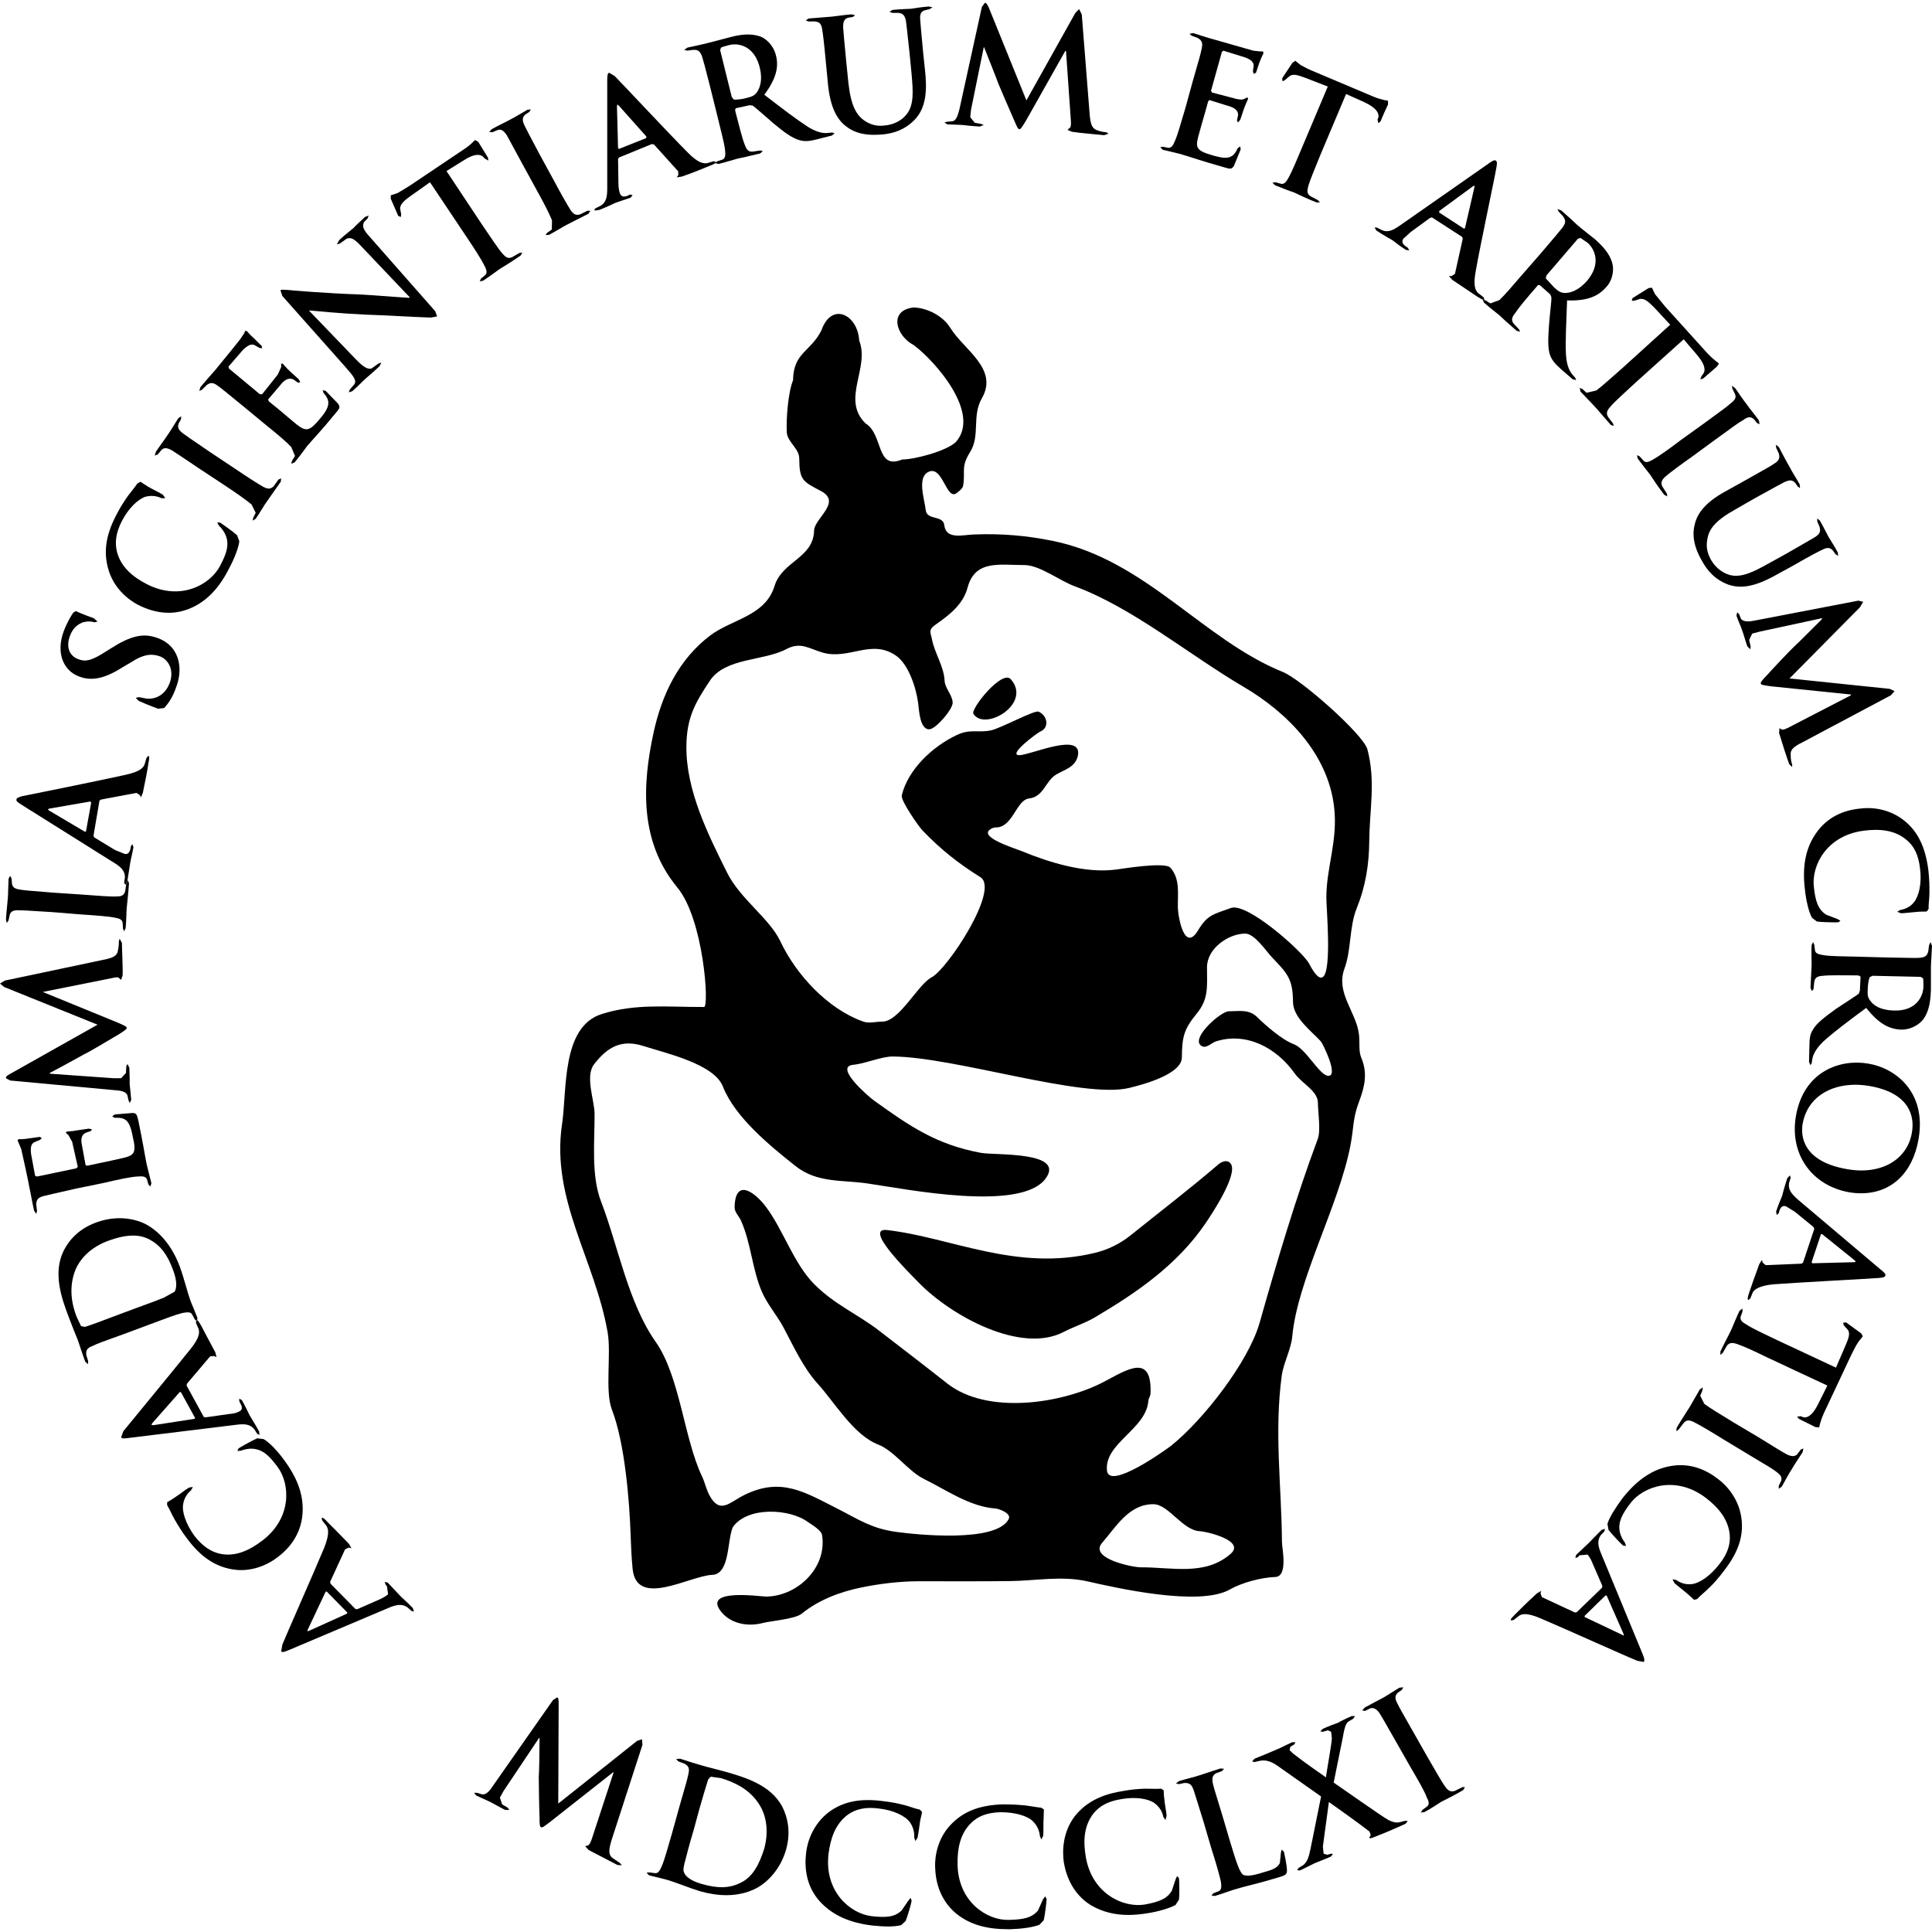 <?xml version="1.0" encoding="utf-8"?>
<!-- Generator: Adobe Illustrator 16.0.0, SVG Export Plug-In . SVG Version: 6.00 Build 0)  -->
<!DOCTYPE svg PUBLIC "-//W3C//DTD SVG 1.1//EN" "http://www.w3.org/Graphics/SVG/1.1/DTD/svg11.dtd">
<svg version="1.1" id="Layer_1" xmlns="http://www.w3.org/2000/svg" xmlns:xlink="http://www.w3.org/1999/xlink" x="0px" y="0px"
	 width="113.386px" height="113.386px" viewBox="0 0 113.386 113.386" enable-background="new 0 0 113.386 113.386"
	 xml:space="preserve">
<g>
	<path fill-rule="evenodd" clip-rule="evenodd" d="M59.32,39.861c1.274,1.439-1.519,3.081-2.19,2.038
		C56.938,41.616,58.811,39.282,59.32,39.861"/>
	<path fill-rule="evenodd" clip-rule="evenodd" d="M72.237,68.306c0.414,0.621-1.056,2.857-1.482,3.48
		c-1.646,2.428-4.017,4.062-6.491,5.523c-0.588,0.35-1.224,0.54-1.842,0.861c-2.499,1.308-6.62-0.935-8.55-2.942
		c-0.488-0.507-3.251-3.207-1.809-3.038c3.773,0.436,7.593,2.456,12.2,1.337c0.75-0.179,1.485-0.54,2.079-1.019
		c1.713-1.378,3.456-2.71,5.172-4.18C71.718,68.156,72.061,68.036,72.237,68.306"/>
	<path fill-rule="evenodd" clip-rule="evenodd" d="M79.623,53.304c0.524-1.293,0.726-2.567,0.737-3.965
		c0.016-1.821,0.385-3.492-0.11-5.361c-0.234-0.877-3.9-4.11-4.947-4.533c-4.712-1.908-8.069-6.584-13.502-7.698
		c-1.575-0.321-3.026-0.44-4.635-0.38c-0.681,0.023-1.644,0.32-1.749-0.552c-0.065-0.591-1.02-0.267-1.086-0.87
		c-0.071-0.655-0.552-2.001,0.22-2.276c0.788-0.277,1.002,1.727,1.596,1.266c0.153-0.117,0.351-0.263,0.381-0.444
		c0.138-0.871-0.153-1.066,0.408-1.967c0.605-0.967,0.087-2.107,0.687-3.146c0.999-1.732-1.053-2.846-1.842-4.123
		c-0.417-0.688-1.305-1.168-2.13-1.211c-1.518,0.135-1.089,1.657-0.024,2.21c1.27,0.95,3.984,4.028,2.457,5.701
		c-0.569,0.522-2.382,1.007-3.138,1.013c-1.56,0.64-1.083-1.47-2.15-2.118c-1.446-1.416,0.267-3.246-0.372-4.864
		c-0.081-1.524-1.623-2.301-2.217-0.596c-0.64,1.274-1.638,1.28-1.665,2.928c-0.291,0.713-0.411,2.297-0.366,3.069
		c0.039,0.549,0.727,0.94,0.729,1.507c0.015,1.271,0.18,1.353,1.277,1.925c1.242,0.658-0.381,1.593-0.405,2.32
		c-0.045,1.638-1.877,1.779-2.327,3.27c-0.54,1.747-2.505,1.934-3.766,2.884c-1.873,1.419-2.845,3.496-3.325,5.694
		c-0.674,3.096-0.829,6.404,1.389,9.094c1.553,1.871,1.884,7.015,1.573,7.018c-2.14,0.009-4.033-0.219-6.021,0.419
		c-2.359,0.76-2.017,4.462-2.313,6.452c-0.666,4.42,1.937,7.982,2.674,12.223c0.223,1.275-0.171,3.438,0.254,4.546
		c0.753,1.945,1.03,5.342,1.097,7.395c0.026,0.707,0.045,1.197,0.114,1.931c0.228,2.343,3.354,0.408,4.683,0.361
		c0.659-0.023,0.824-0.896,0.914-1.405c0.065-0.372,0.165-1.227,0.303-1.419c0.858-1.19,3.312-1.075,4.397-0.272
		c0.229,0.158,0.777,0.474,0.822,0.76c0.309,1.9-1.428,3.585-3.275,3.61c-0.315,0.006-3.798-0.519-2.638,0.9
		c0.576,0.708,1.575,0.88,2.451,0.647c0.48-0.123,1.875-0.224,2.268-0.544c1.026-0.827,2.25-1.276,3.489-1.535
		c1.101-0.226,2.256-0.362,3.338-0.367c1.818-0.001,3.633,0.012,5.451-0.011c1.437-0.021,2.994-0.317,4.461,0.011
		c1.742,0.395,6.611,1.505,8.396,0.479c0.675-0.39,1.842-0.705,2.651-0.729c0.774-0.021,0.399-1.679,0.399-2.059
		c-0.027-3.328-0.462-6.425-0.01-9.782c0.1-0.698,0.543-1.54,0.612-2.251c0.303-3.35,2.721-7.657,3.417-11.232
		c0.204-1.065,0.129-1.575,0.498-2.55c0.342-0.912,0.524-1.689,0.132-2.618c-0.159-0.381-0.072-0.868-0.129-1.345
		c-0.15-1.323-1.38-2.434-0.852-3.867C79.313,55.74,79.179,54.403,79.623,53.304z M72.231,91.186
		c-1.497,1.32-3.459,0.786-5.28,0.797c-0.504,0-3.054-0.526-2.271-1.435c0.825-0.946,1.584-2.287,3.023-2.268
		c0.879,0.011,1.72,1.548,2.709,1.582C70.749,89.872,73.113,90.402,72.231,91.186z M77.946,63.138
		c-0.517-0.033-1.281-1.572-2.007-1.852c-0.715-0.27-1.656-1.101-2.172-1.607c-0.469-0.459-1.065-0.33-1.656-0.327
		c-0.447,0.002-2.121,1.466-1.677,1.965c0.288,0.319,0.66-0.109,0.902-0.191c1.791-0.584,3.573,0.353,4.647,1.87
		c0.426,0.603,1.358,1.019,1.364,1.728c0,0.537,0.174,1.618-0.006,2.11c-1.296,3.471-2.408,7.238-3.42,10.812
		c-0.669,2.313-3.309,5.692-5.181,7.195c-0.3,0.233-3.647,2.638-3.773,1.468c-0.168-1.604,2.286-2.427,2.427-4.076
		c0.012-0.187,0.123-0.282,0.129-0.468c0.087-2.379-1.389-1.374-2.742-0.666c-2.447,1.279-6.839,1.959-9.203,0.084
		c-1.347-1.063-2.634-2.046-3.98-3.084c-1.317-1.014-2.604-1.517-3.828-2.749c-1.188-1.202-1.812-3.187-2.819-4.524
		c-0.636-0.844-1.803-1.735-1.839,0.031c0,0.29,0.258,0.514,0.375,0.777c0.597,1.344,0.648,2.82,1.221,4.165
		c0.324,0.755,0.897,1.394,1.29,2.135c0.585,1.101,1.148,2.343,1.992,3.275c0.992,1.089,2.108,3.015,3.548,3.568
		c0.954,0.375,1.765,1.57,2.688,2.021c1.316,0.645,2.673,1.62,4.19,1.734c0.223,0.015,0.957,0.287,0.783,0.62
		c-0.729,1.409-5.424,0.915-6.621,0.75c-1.434-0.199-2.184-0.726-3.41-1.35c-1.936-0.98-3.324-1.881-5.486-0.813
		c-0.855,0.423-1.41,1.14-2.02,0.065c-0.224-0.396-0.274-0.764-0.462-1.158c-1.058-2.223-1.296-5.865-2.711-7.883
		c-1.644-2.334-2.202-5.631-3.217-8.254c-0.587-1.535-0.369-3.521-0.377-5.146c-0.008-0.807-0.569-2.192-0.031-2.899
		c0.812-1.052,1.637-1.483,2.919-1.069c1.291,0.416,4.121,1.041,4.642,2.37c0.714,1.817,2.789,3.497,4.238,4.649
		c1.293,1.035,2.732,0.816,4.302,1.049c2.285,0.336,8.939,1.669,10.397-0.29c1.193-1.615-2.961-1.364-3.777-1.512
		c-2.634-0.479-4.232-1.59-6.326-3.099c-0.273-0.198-2.34-1.968-1.182-2.07c0.698-0.068,1.658-0.488,2.304-0.488
		c3.623,0.012,11.204,2.517,13.913,1.839c0.824-0.201,3.068-0.806,3.068-1.787c0.012-1.198,0.114-1.648,0.879-2.578
		c0.711-0.864,0.594-1.607,0.597-2.721c0.007-1.104,1.272-1.971,2.25-1.965c0.559,0.006,1.236,1.059,1.614,1.447
		c0.915,0.938,1.173,1.298,1.182,2.563c0.013,0.93,1.06,1.688,1.632,2.312C77.634,61.244,78.588,63.177,77.946,63.138z
		 M77.841,52.68c0,0.624,0.327,4.228-0.192,4.65c-0.297,0.249-0.717-0.585-0.827-0.791c-0.388-0.703-3.627-3.595-4.581-3.251
		c-1.005,0.368-1.371,0.381-1.929,1.313c-0.807,1.343-1.179-0.826-1.186-1.346c-0.012-0.831,0.139-1.684-0.44-2.333
		c-0.321-0.357-2.838,0.068-3.207,0.113c-1.797,0.232-3.885-0.412-5.514-1.083c-0.369-0.154-2.592-0.826-1.827-1.294
		c0.088-0.056,0.195-0.098,0.313-0.098c0.999,0,1.188-1.617,1.947-1.701c0.857-0.09,0.956-1.039,1.602-1.412
		c0.482-0.281,1.106-0.427,1.254-1.074c0.314-1.467-2.745-0.067-3.423-0.053c-0.75,0.014,1.083-1.333,1.206-1.38
		c0.582-0.233,0.426-0.964-0.09-1.176c-0.24-0.094-2.217,0.974-2.778,1.097c-0.771,0.163-1.229-0.103-2.024,0.28
		c-1.38,0.65-2.85,1.99-3.222,3.538c-0.075,0.303,0.999,1.838,1.232,2.076c1.104,1.139,2.076,1.904,3.381,2.724
		c1.158,0.726-1.95,5.414-2.855,5.873c-0.811,0.419-1.899,2.61-2.904,2.605c-0.375-0.001-0.776,0.122-1.128-0.007
		c-2.055-0.732-3.92-2.723-4.862-4.726c-0.621-1.306-2.346-2.479-3.102-3.983c-1.127-2.259-2.416-4.832-2.402-7.411
		c0.006-1.677,0.493-2.556,1.379-3.88c0.906-1.363,3.156-1.148,4.485-1.854c0.852-0.454,1.34-0.021,2.142,0.206
		c1.551,0.44,2.861-0.839,4.316,0.191c0.726,0.52,1.164,1.885,1.278,2.764c0.054,0.375,0.087,1.579,0.669,1.543
		c0.381-0.027,1.389-1.188,1.358-1.579c-0.033-0.464-0.453-0.827-0.474-1.281c-0.042-0.829-0.579-1.607-0.735-2.393
		c-0.081-0.442-0.255-0.566,0.231-0.907c0.759-0.531,1.596-1.161,1.854-2.158c0.441-1.639,1.875-1.32,3.342-1.318
		c0.888,0.002,2.091,0.934,2.937,1.241c3.402,1.254,6.714,4.021,9.899,5.892c2.589,1.519,4.947,3.919,5.328,7.027
		C78.534,49.339,77.844,50.858,77.841,52.68z"/>
	<path fill-rule="evenodd" clip-rule="evenodd" d="M24.225,94.373c-0.328-0.35-0.725-0.68-0.789-0.768l-0.682-0.725l-0.175-0.044
		l0.045,0.154L22.71,93.1l0.067,0.462c-0.085,0.087-0.264,0.198-0.505,0.308l-1.295,0.568h-0.109l-1.469-1.492l-0.025-0.108
		l0.878-1.909l0.222-0.108l0.154,0.045L20.474,90.6c-0.506-0.528-0.987-1.01-1.229-1.25c-0.242-0.264-0.307-0.309-0.374-0.241
		l0.044,0.13l0.242,0.31c0.11,0.174,0.198,0.46-0.132,1.293c-0.594,1.428-2.26,5.181-2.457,5.685l-0.065,0.396
		c0.021,0.016,0.047,0.032,0.084,0.032c0.079,0,0.196-0.05,0.376-0.119l5.815-2.461c0.462-0.195,0.814-0.286,1.162-0.021l0.22,0.197
		l0.135,0.022L24.225,94.373z M20.362,94.703l-2.236,1.011l-0.088,0.018l0.021-0.085l1.055-2.239h0.064l1.207,1.229L20.362,94.703z"
		/>
	<path fill-rule="evenodd" clip-rule="evenodd" d="M13.563,92.09c-0.9-0.172-1.735-0.658-2.569-1.774
		c-0.353-0.462-0.525-0.768-0.746-1.143c-0.179-0.306-0.286-0.593-0.438-0.834v-0.176c0.063-0.046,0.172-0.088,0.46-0.286
		c0.24-0.153,0.658-0.48,0.812-0.57l0.238-0.042l-0.107,0.198c-0.219,0.174-0.417,0.481-0.461,0.809
		c-0.087,0.442,0.154,1.164,0.66,1.867c0.503,0.635,0.985,0.942,1.534,1.055c0.901,0.175,1.712-0.221,2.437-0.77
		c1.777-1.338,1.646-3.357,0.898-4.346c-0.503-0.679-0.876-1.009-1.446-1.054c-0.243-0.019-0.525,0.045-0.681,0.11l-0.22,0.024
		L14,85.006c0.087-0.067,0.79-0.462,1.095-0.594l0.374,0.045c0.353,0.198,0.834,0.722,1.187,1.206
		c0.768,1.029,1.185,2.061,1.098,3.18c-0.09,1.207-0.77,2.041-1.494,2.569c-0.418,0.328-1.189,0.735-2.119,0.735
		C13.955,92.147,13.762,92.128,13.563,92.09"/>
	<path fill-rule="evenodd" clip-rule="evenodd" d="M15.207,84.013c-0.219-0.413-0.505-0.852-0.55-0.94
		c-0.129-0.262-0.307-0.637-0.462-0.901l-0.151-0.087v0.154l0.064,0.131c0.155,0.264,0.087,0.395-0.064,0.462
		c-0.089,0.066-0.308,0.132-0.569,0.151l-1.408,0.198l-0.106-0.02l-1.011-1.845l0.022-0.108l1.36-1.604l0.237-0.021l0.138,0.066
		l-0.072-0.285c-0.346-0.66-0.675-1.252-0.827-1.56c-0.128-0.221-0.188-0.305-0.234-0.325l-0.011,0.085l-0.05-0.048l-0.016,0.115
		l0.154,0.35c0.064,0.198,0.088,0.504-0.483,1.207c-0.966,1.209-3.575,4.369-3.927,4.805l-0.132,0.351
		c0.025,0.055,0.069,0.075,0.167,0.075c0.063,0,0.155-0.014,0.272-0.027l6.277-0.769c0.502-0.065,0.854-0.065,1.117,0.284
		l0.154,0.242l0.131,0.063L15.207,84.013z M11.411,83.27l-2.415,0.373l-0.109-0.021l0.042-0.089l1.625-1.842l0.067,0.018
		l0.834,1.517L11.411,83.27z"/>
	<path fill-rule="evenodd" clip-rule="evenodd" d="M11.147,76.25c-0.154-0.441-0.353-1.251-0.594-1.911
		c-0.593-1.602-1.558-2.283-2.106-2.546c-0.684-0.307-1.688-0.46-2.808-0.045c-1.032,0.374-1.604,1.055-1.911,1.67
		c-0.636,1.316-0.109,2.787,0.308,3.885c0.198,0.524,0.415,1.072,0.529,1.338c0.086,0.241,0.265,0.813,0.437,1.271l0.153,0.153
		l0.022-0.174l-0.109-0.353c-0.044-0.308,0.065-0.437,0.373-0.548c0.263-0.135,0.506-0.221,1.842-0.702l1.538-0.572
		c0.813-0.307,1.513-0.57,1.887-0.66c0.264-0.041,0.481-0.084,0.569,0.09l0.155,0.288l0.08,0.081l0.007-0.039
		c0.02-0.006,0.032-0.006,0.054,0.003l0.012-0.135C11.455,76.993,11.212,76.444,11.147,76.25 M10.247,75.809l-0.636,0.351
		c-0.154,0.066-0.837,0.329-1.757,0.659l-1.118,0.418c-0.682,0.261-1.449,0.548-1.755,0.636l-0.223-0.045l-0.262-0.549
		c-0.263-0.678-0.505-1.71-0.046-2.811c0.223-0.503,0.77-1.226,1.891-1.644c0.51-0.187,1.005-0.31,1.464-0.31
		c0.355,0,0.687,0.073,0.994,0.243c0.635,0.351,1.03,0.881,1.359,1.779C10.424,75.238,10.356,75.632,10.247,75.809"/>
	<path fill-rule="evenodd" clip-rule="evenodd" d="M11.513,77.516l0.007-0.039c0.018-0.006,0.034-0.006,0.054,0.003l-0.011,0.084
		L11.513,77.516z"/>
	<path fill-rule="evenodd" clip-rule="evenodd" d="M1.998,71.045c-0.111-0.483-0.2-1.053-0.265-1.315
		c-0.043-0.286-0.439-2.105-0.484-2.284l-0.155-0.369L1.03,66.92l0.063-0.065c0.068,0,0.2,0.023,0.616-0.045l0.615-0.087
		l0.132,0.064l-0.108,0.11l-0.331,0.136c-0.156,0.085-0.242,0.214-0.196,0.676l0.239,1.296l0.111,0.044l2.303-0.481l0.091-0.087
		l-0.331-1.474l-0.221-0.393l-0.151-0.131l0.042-0.067c0.065-0.023,0.221,0,0.681-0.087l0.636-0.092l0.178,0.047l-0.064,0.09
		l-0.31,0.109c-0.177,0.086-0.286,0.26-0.241,0.593l0.241,1.314l0.109,0.022l0.724-0.155c0.306-0.064,1.141-0.239,1.405-0.306
		C7.9,67.796,8.008,67.624,7.789,66.7c-0.044-0.24-0.132-0.635-0.283-0.833c-0.155-0.219-0.374-0.285-0.77-0.264l-0.155-0.086
		l0.155-0.112l1.027-0.085c0.244,0,0.267,0.085,0.354,0.436c0.287,1.382,0.374,1.998,0.484,2.546
		c0.042,0.199,0.198,0.77,0.285,1.142l-0.065,0.194L8.71,69.511l-0.089-0.308c-0.087-0.177-0.285-0.177-0.568-0.154
		c-0.396,0.022-1.12,0.175-1.953,0.373l-1.603,0.327c-1.384,0.309-1.645,0.377-1.931,0.444c-0.31,0.085-0.438,0.196-0.438,0.501
		l0.044,0.373l-0.044,0.176L1.998,71.045z"/>
	<path fill-rule="evenodd" clip-rule="evenodd" d="M7.548,64.594l-0.064-0.285c-0.069-0.264-0.441-0.308-0.747-0.328l-6.146-0.568
		L0.35,63.278c0-0.09,0.021-0.135,0.263-0.264l5.112-2.877l-5.483-2.212L0,57.723l0.282-0.174l5.707-1.204
		c0.592-0.112,0.854-0.221,0.922-0.506c0.064-0.285,0.064-0.46,0.064-0.591l0.047-0.156l0.131,0.243
		c0,0.241,0.064,1.514,0.043,1.908l-0.087,0.264L6.998,57.42c-0.022-0.069-0.132-0.09-0.393-0.024l-4.061,0.813v0.021l4.344,1.777
		c0.461,0.198,0.551,0.242,0.551,0.329c0,0.065-0.177,0.178-0.441,0.351C6.581,60.93,5.2,61.765,4.935,61.876
		c-0.196,0.106-1.335,0.745-2.018,1.095l0.024,0.044l3.729,0.264h0.439l0.283-0.308l0.021-0.397l0.069-0.129l0.109,0.219
		c0.021,0.396,0.021,0.813,0.021,0.987c0.022,0.177,0.066,0.615,0.089,0.9l-0.089,0.178L7.548,64.594z"/>
	<path fill-rule="evenodd" clip-rule="evenodd" d="M7.218,54.501l-0.02-0.33c-0.022-0.198-0.179-0.267-0.439-0.311
		c-0.396-0.085-1.119-0.132-2.042-0.196l-1.624-0.132c-1.427-0.087-1.688-0.109-1.974-0.109c-0.329-0.021-0.484,0.064-0.549,0.263
		l-0.068,0.331l-0.107,0.154L0.35,53.952c0.022-0.377,0.088-0.945,0.109-1.233c0.022-0.219,0.022-0.768,0.043-1.14l0.091-0.177
		l0.085,0.153l0.021,0.286c0.025,0.243,0.178,0.328,0.507,0.373c0.285,0.044,0.549,0.066,1.974,0.178L4.804,52.5
		c0.921,0.066,1.647,0.132,2.042,0.111c0.264,0,0.438-0.045,0.505-0.33l0.059-0.435l0.05-0.071c0.003-0.02,0.009-0.04,0.011-0.062
		l0.036-0.045l0.064,0.173c-0.044,0.616-0.111,1.207-0.134,1.447c-0.022,0.222-0.022,0.812-0.064,1.188l-0.089,0.178L7.218,54.501z"
		/>
	<path fill-rule="evenodd" clip-rule="evenodd" d="M8.71,44.359l-0.109,0.11l-0.109,0.372c-0.064,0.198-0.242,0.439-1.141,0.636
		c-1.493,0.33-5.507,1.144-6.057,1.251c-0.222,0.066-0.329,0.111-0.329,0.198c-0.021,0.089,0.065,0.153,0.307,0.308l5.354,3.358
		c0.441,0.263,0.726,0.504,0.703,0.921l-0.045,0.284l0.067,0.133l0.059-0.081l0.005-0.052l0.056-0.082
		c0.082-0.463,0.146-0.93,0.165-1.036c0.045-0.285,0.154-0.681,0.196-0.965L7.765,49.54L7.68,49.669l-0.022,0.133
		c-0.066,0.287-0.198,0.352-0.35,0.308l-0.549-0.219l-1.23-0.747l-0.043-0.089l0.351-2.062l0.087-0.066l2.085-0.393l0.198,0.13
		l0.064,0.131l0.112-0.261c0.153-0.727,0.283-1.406,0.327-1.737C8.774,44.47,8.774,44.382,8.71,44.359 M5.047,48.793l-0.065,0.021
		l-2.107-1.248L2.81,47.497l0.087-0.042l2.411-0.417l0.044,0.065L5.047,48.793z"/>
	<path fill-rule="evenodd" clip-rule="evenodd" d="M7.414,51.798l0.059-0.082c-0.005,0.02-0.011,0.04-0.014,0.062l-0.05,0.072
		L7.414,51.798z"/>
	<path fill-rule="evenodd" clip-rule="evenodd" d="M8.14,41.133l-0.174-0.175l0.174-0.044l0.483,0.089
		c0.7,0.044,1.142-0.396,1.338-0.924c0.286-0.789-0.108-1.382-0.57-1.557c-0.439-0.153-0.899-0.176-1.711,0.353l-0.483,0.283
		C6.1,39.86,5.354,39.97,4.651,39.706c-0.965-0.352-1.36-1.426-0.921-2.632c0.217-0.571,0.438-0.923,0.569-1.119l0.151-0.088
		c0.113,0.044,0.375,0.176,1.057,0.417l0.217,0.197l-0.197,0.042c-0.066-0.042-0.35-0.086-0.657,0
		c-0.219,0.09-0.57,0.243-0.77,0.813c-0.24,0.638-0.021,1.187,0.529,1.361c0.394,0.154,0.769,0.067,1.581-0.459l0.283-0.177
		c1.208-0.768,1.933-0.922,2.765-0.613c0.506,0.176,1.053,0.59,1.227,1.381c0.113,0.525,0.024,1.054-0.152,1.515
		c-0.173,0.506-0.395,0.877-0.699,1.207l-0.353,0.044C8.8,41.419,8.271,41.198,8.14,41.133"/>
	<path fill-rule="evenodd" clip-rule="evenodd" d="M8.097,35.494c-0.549-0.285-1.447-0.967-1.757-2.15
		C6.1,32.466,6.164,31.5,6.802,30.271c0.265-0.526,0.461-0.811,0.702-1.163c0.221-0.284,0.415-0.526,0.571-0.745l0.174-0.09
		c0.067,0.046,0.155,0.111,0.439,0.288c0.265,0.153,0.724,0.373,0.876,0.479l0.134,0.198H9.478
		c-0.262-0.131-0.613-0.175-0.941-0.085c-0.419,0.13-0.988,0.658-1.383,1.424c-0.374,0.726-0.417,1.295-0.287,1.821
		c0.243,0.901,0.943,1.47,1.755,1.888c1.978,1.011,3.733,0.023,4.304-1.096c0.395-0.747,0.526-1.229,0.328-1.756
		c-0.087-0.22-0.264-0.462-0.395-0.57l-0.109-0.198h0.156c0.084,0.045,0.765,0.526,1.009,0.746l0.13,0.353
		c-0.044,0.394-0.308,1.053-0.593,1.579c-0.57,1.141-1.318,1.976-2.37,2.392c-0.406,0.158-0.807,0.228-1.188,0.228
		C9.228,35.963,8.612,35.759,8.097,35.494"/>
	<path fill-rule="evenodd" clip-rule="evenodd" d="M14.854,30.402l0.153-0.307l-0.24-0.483c-0.307-0.262-0.898-0.68-1.668-1.186
		l-1.363-0.899c-1.182-0.79-1.402-0.943-1.644-1.096c-0.283-0.154-0.459-0.177-0.615-0.024l-0.219,0.264l-0.176,0.066l0.064-0.219
		c0.2-0.307,0.551-0.769,0.704-1.01c0.13-0.176,0.417-0.657,0.613-0.964l0.177-0.112l-0.021,0.177l-0.133,0.242
		c-0.088,0.239,0,0.394,0.263,0.591c0.242,0.177,0.461,0.33,1.623,1.119l1.385,0.922c0.744,0.504,1.358,0.9,1.71,1.098
		c0.22,0.108,0.396,0.154,0.594-0.044l0.283-0.395l0.156-0.066l-0.022,0.196c-0.352,0.506-0.702,0.99-0.834,1.187
		c-0.134,0.176-0.419,0.681-0.638,0.987l-0.174,0.11L14.854,30.402z"/>
	<path fill-rule="evenodd" clip-rule="evenodd" d="M17.137,27.046l0.177-0.287l-0.221-0.525c-0.261-0.284-0.832-0.769-1.489-1.295
		l-1.275-1.053c-1.096-0.899-1.315-1.077-1.557-1.252c-0.243-0.176-0.417-0.219-0.657-0.021l-0.267,0.265l-0.153,0.063l0.067-0.219
		c0.307-0.372,0.702-0.813,0.873-1.008c0.201-0.243,1.365-1.668,1.474-1.822l0.22-0.33l0.067-0.152l0.088,0.021
		c0.064,0.043,0.109,0.153,0.437,0.439l0.44,0.438l0.021,0.133l-0.155-0.023l-0.307-0.174c-0.152-0.045-0.307-0.045-0.656,0.284
		l-0.854,0.988l0.021,0.108l1.821,1.514h0.131l0.922-1.161l0.198-0.44V21.34h0.087c0.044,0.043,0.132,0.176,0.483,0.505l0.462,0.416
		l0.088,0.176l-0.133,0.021l-0.287-0.197c-0.174-0.065-0.35-0.065-0.613,0.176l-0.856,1.009l0.045,0.11l0.568,0.462
		c0.243,0.196,0.9,0.767,1.1,0.921c0.526,0.395,0.725,0.372,1.338-0.373c0.154-0.176,0.395-0.483,0.461-0.745
		c0.065-0.265,0-0.463-0.263-0.769l-0.044-0.154l0.176,0.043l0.722,0.747c0.154,0.219,0.09,0.285-0.131,0.548
		c-0.898,1.098-1.338,1.537-1.69,1.954c-0.131,0.175-0.479,0.659-0.723,0.944l-0.198,0.086L17.137,27.046z"/>
	<path fill-rule="evenodd" clip-rule="evenodd" d="M20.518,22.876l0.284-0.33c0.131-0.22-0.021-0.438-0.569-1.052l-3.665-4.126
		l-0.109-0.329c0.064-0.066,0.218-0.022,0.437-0.022c0.178,0.022,2.239,0.197,4.17,0.263c0.901,0.043,2.724,0.197,2.939,0.197
		l0.049-0.021l-2.899-3.052c-0.395-0.416-0.568-0.481-0.812-0.395l-0.395,0.284l-0.177,0.047l0.132-0.243
		c0.35-0.33,0.702-0.593,0.856-0.724c0.065-0.088,0.327-0.329,0.658-0.637l0.219-0.088l-0.064,0.174l-0.199,0.2
		c-0.132,0.241-0.066,0.438,0.286,0.832l3.882,4.411l0.112,0.308l-0.371,0.065c-0.813-0.021-2.527-0.13-3.889-0.175
		c-1.425-0.065-2.982-0.219-3.223-0.242l-0.021,0.023l2.72,2.828c0.504,0.528,0.745,0.616,0.943,0.551l0.395-0.285l0.177-0.065
		l-0.11,0.22c-0.44,0.415-0.724,0.634-0.855,0.766c-0.066,0.045-0.372,0.375-0.748,0.703l-0.195,0.066L20.518,22.876z"/>
	<path fill-rule="evenodd" clip-rule="evenodd" d="M28.219,16.358l0.265-0.22c0.13-0.131,0.065-0.329-0.066-0.572
		c-0.174-0.35-0.568-0.964-1.055-1.688l-2.128-3.182l-1.143,0.811c-0.436,0.308-0.59,0.483-0.612,0.725l0.065,0.351l-0.022,0.153
		l-0.152-0.065l-0.438-1.009v-0.199l0.395-0.13c0.24-0.132,0.549-0.329,0.791-0.483l3.071-2.063
		c0.506-0.329,0.635-0.548,0.702-0.568l0.176,0.108l0.569,0.922l0.024,0.176l-0.198-0.11l-0.065-0.065
		c-0.153-0.197-0.506-0.286-1.208,0.176l-0.986,0.613l2.128,3.205c0.483,0.702,0.878,1.316,1.143,1.623
		c0.175,0.198,0.326,0.352,0.59,0.22l0.418-0.241l0.173-0.021l-0.107,0.175c-0.505,0.351-1.009,0.659-1.229,0.791
		c-0.178,0.131-0.657,0.482-0.965,0.681l-0.198,0.042L28.219,16.358z"/>
	<path fill-rule="evenodd" clip-rule="evenodd" d="M42.009,9.533c0.003-0.015,0.003-0.029-0.007-0.045L41.87,9.467l-0.374,0.11
		c-0.198,0.021-0.504,0.021-1.142-0.636c-1.098-1.099-3.883-4.083-4.279-4.478l-0.328-0.196c-0.089,0.042-0.109,0.152-0.109,0.437
		v6.321c0,0.505-0.044,0.877-0.439,1.075l-0.264,0.133l-0.064,0.107l0.118,0.014l0.034-0.014l0.154-0.021
		c0.42-0.165,0.817-0.354,0.898-0.396c0.266-0.108,0.66-0.219,0.943-0.328l0.108-0.153l-0.173-0.022l-0.109,0.066
		c-0.286,0.109-0.395,0.021-0.46-0.132c-0.044-0.109-0.09-0.329-0.09-0.594l-0.021-1.426l0.045-0.086l1.931-0.792l0.131,0.022
		l1.426,1.581v0.219l-0.088,0.131l0.286-0.043c0.702-0.241,1.339-0.504,1.646-0.636c0.171-0.062,0.274-0.11,0.322-0.152
		l-0.016-0.002L42.009,9.533z M37.919,8.106l-1.601,0.638l-0.045-0.066l-0.065-2.436l0.022-0.111l0.088,0.068l1.622,1.819
		L37.919,8.106z"/>
	<path fill-rule="evenodd" clip-rule="evenodd" d="M48.848,7.778L48.584,7.8c-0.132,0.021-0.525,0.044-1.161-0.35
		c-0.681-0.441-1.515-1.078-2.567-1.89c0.72-0.964,0.857-1.666,0.678-2.326c-0.153-0.612-0.615-0.986-0.921-1.096
		c-0.57-0.197-1.185-0.11-1.755,0.042c-0.285,0.067-0.968,0.265-1.274,0.33c-0.198,0.066-0.768,0.175-1.249,0.287l-0.179,0.13
		l0.179,0.044l0.35-0.044c0.309-0.021,0.418,0.11,0.527,0.417c0.087,0.285,0.153,0.528,0.504,1.909l0.396,1.601
		c0.198,0.835,0.396,1.538,0.438,1.932c0.023,0.265,0.045,0.484-0.13,0.573L42.09,9.468l-0.081,0.066
		c-0.007,0.012-0.019,0.031-0.036,0.046l0.204,0.041c0.351-0.087,0.921-0.262,1.098-0.308c0.132-0.023,0.813-0.176,1.338-0.308
		l0.153-0.132l-0.133-0.043l-0.438,0.065C43.91,8.941,43.8,8.744,43.712,8.502c-0.152-0.372-0.329-1.099-0.546-1.931L43.14,6.438
		l0.045-0.087l0.813-0.177l0.177,0.024c0.153,0.108,0.727,0.612,1.206,1.032c0.682,0.568,1.144,0.898,1.581,1.007
		c0.264,0.066,0.504,0.066,1.008-0.066l0.858-0.218l0.152-0.133L48.848,7.778z M44.394,5.453c-0.132,0.152-0.243,0.218-0.615,0.305
		c-0.219,0.066-0.504,0.09-0.702,0.09l-0.132-0.154L42.267,2.95l0.042-0.152c0.087-0.046,0.24-0.09,0.482-0.154
		c0.097-0.026,0.204-0.04,0.321-0.04c0.528,0,1.209,0.294,1.476,1.355C44.766,4.684,44.612,5.165,44.394,5.453"/>
	<path fill-rule="evenodd" clip-rule="evenodd" d="M49.703,7.448c-0.525-0.372-0.942-1.031-1.099-2.392l-0.129-1.338
		c-0.132-1.426-0.177-1.69-0.219-1.975c-0.045-0.308-0.132-0.462-0.438-0.484h-0.375l-0.156-0.065l0.177-0.109
		c0.504-0.044,1.098-0.089,1.362-0.11c0.216-0.022,0.81-0.11,1.14-0.132l0.219,0.044l-0.132,0.109l-0.285,0.045
		c-0.24,0.088-0.285,0.241-0.285,0.57c0.021,0.308,0.045,0.569,0.178,1.975l0.132,1.294c0.152,1.362,0.479,1.89,0.966,2.218
		c0.462,0.306,0.876,0.306,1.206,0.262c0.393-0.041,0.896-0.218,1.227-0.634c0.462-0.55,0.394-1.385,0.31-2.351L53.39,3.212
		c-0.153-1.403-0.177-1.665-0.219-1.973c-0.066-0.309-0.153-0.462-0.463-0.484h-0.351l-0.153-0.065l0.178-0.109
		c0.479-0.045,1.073-0.065,1.073-0.065c0.108-0.021,0.702-0.112,1.054-0.133l0.219,0.044l-0.174,0.109l-0.265,0.065
		C54.05,0.67,53.98,0.82,54.005,1.149c0.021,0.309,0.045,0.569,0.177,1.976l0.107,1.01c0.111,1.03,0.111,2.129-0.591,2.874
		c-0.615,0.637-1.274,0.813-1.865,0.879c-0.153,0.012-0.336,0.025-0.547,0.025C50.807,7.913,50.21,7.833,49.703,7.448"/>
	<path fill-rule="evenodd" clip-rule="evenodd" d="M62.914,7.734l-0.261-0.109l0.107-0.112c0.066,0,0.108-0.13,0.09-0.393
		l-0.288-4.126h-0.045l-2.301,4.082c-0.267,0.437-0.309,0.505-0.396,0.505s-0.153-0.198-0.285-0.483
		c-0.198-0.44-0.837-1.933-0.945-2.195c-0.065-0.198-0.549-1.404-0.834-2.129h-0.021l-0.747,3.665l-0.045,0.44l0.264,0.327
		l0.375,0.067l0.153,0.065L57.49,7.428c-0.393-0.024-0.807-0.067-0.963-0.089c-0.195-0.021-0.639-0.021-0.942-0.044L55.43,7.186
		l0.155-0.044l0.288-0.021c0.261-0.022,0.349-0.395,0.433-0.703l1.319-6.014l0.177-0.24c0.066,0,0.133,0.065,0.24,0.308l2.196,5.42
		l2.874-5.136l0.219-0.22l0.156,0.308l0.459,5.814c0.045,0.594,0.132,0.855,0.393,0.968c0.267,0.109,0.465,0.13,0.573,0.13
		l0.152,0.089l-0.261,0.089C64.582,7.908,63.289,7.8,62.914,7.734"/>
	<path fill-rule="evenodd" clip-rule="evenodd" d="M71.845,9.819c-1.338-0.374-1.933-0.594-2.457-0.746
		c-0.219-0.067-0.789-0.199-1.161-0.287l-0.132-0.153l0.152-0.021l0.327,0.065c0.201,0,0.288-0.175,0.394-0.438
		c0.155-0.352,0.354-1.076,0.597-1.887l0.44-1.602c0.394-1.361,0.463-1.604,0.522-1.91c0.066-0.308,0.024-0.462-0.24-0.614
		l-0.351-0.131l-0.129-0.11l0.219-0.043c0.48,0.153,1.029,0.329,1.293,0.394c0.285,0.087,2.085,0.592,2.238,0.639l0.416,0.044h0.153
		l0.024,0.108c-0.024,0.064-0.084,0.153-0.24,0.55l-0.198,0.592l-0.135,0.065l-0.045-0.154l0.045-0.33
		c-0.021-0.173-0.063-0.307-0.504-0.481l-1.272-0.394l-0.087,0.064l-0.639,2.281l0.048,0.109l1.425,0.373
		c0.24,0.046,0.372,0.066,0.48,0l0.18-0.088l0.042,0.088c-0.023,0.066-0.107,0.199-0.264,0.637L72.789,7.03L72.66,7.186
		l-0.065-0.109l0.065-0.33c0-0.197-0.093-0.352-0.42-0.481l-1.271-0.396l-0.066,0.088l-0.195,0.701
		c-0.093,0.31-0.33,1.144-0.396,1.405c-0.153,0.614-0.069,0.791,0.854,1.054c0.243,0.065,0.615,0.175,0.879,0.132
		c0.262-0.043,0.438-0.197,0.591-0.549l0.153-0.109l0.024,0.177L72.42,9.73c-0.075,0.119-0.135,0.167-0.233,0.167
		C72.108,9.897,72.006,9.869,71.845,9.819"/>
	<path fill-rule="evenodd" clip-rule="evenodd" d="M36.23,109.451c-0.221-0.11-1.36-0.703-1.688-0.879l-0.198-0.222l0.151-0.042
		c0.047,0,0.129-0.087,0.219-0.328l1.295-3.951l-0.021-0.022l-3.709,2.922c-0.373,0.282-0.46,0.35-0.526,0.306
		c-0.087-0.023-0.087-0.243-0.087-0.55c-0.024-0.503-0.047-2.107-0.047-2.393c0.022-0.219,0.047-1.512,0.047-2.281l-0.024-0.022
		l-2.085,3.115l-0.219,0.395l0.132,0.398l0.33,0.196l0.087,0.131h-0.239c-0.352-0.177-0.727-0.396-0.856-0.462
		c-0.178-0.087-0.596-0.264-0.855-0.395l-0.112-0.151h0.176l0.264,0.085c0.264,0.066,0.484-0.217,0.658-0.482l3.531-5.044
		l0.242-0.156c0.066,0.021,0.091,0.087,0.091,0.375l-0.024,5.855l4.632-3.684l0.285-0.087l0.023,0.327l-1.8,5.552
		c-0.179,0.573-0.198,0.855,0,1.052l0.483,0.332l0.109,0.129L36.23,109.451z"/>
	<path fill-rule="evenodd" clip-rule="evenodd" d="M45.908,106.025c-0.702-1.293-2.196-1.711-3.314-2.04
		c-0.55-0.152-1.121-0.286-1.405-0.374c-0.241-0.066-0.812-0.24-1.271-0.394l-0.241,0.021l0.13,0.132l0.35,0.132
		c0.288,0.153,0.309,0.306,0.244,0.613c-0.065,0.31-0.133,0.551-0.527,1.909l-0.438,1.581c-0.243,0.834-0.439,1.557-0.594,1.908
		c-0.109,0.264-0.218,0.44-0.396,0.42l-0.349-0.045l-0.155,0.021l0.155,0.153c0.349,0.087,0.921,0.219,1.141,0.288
		c0.439,0.129,1.228,0.459,1.887,0.655c0.565,0.156,1.063,0.221,1.497,0.221c0.847,0,1.455-0.238,1.818-0.438
		c0.633-0.35,1.358-1.096,1.688-2.217C46.434,107.498,46.217,106.643,45.908,106.025 M44.855,108.485
		c-0.288,0.921-0.682,1.689-1.407,2.019c-0.657,0.327-1.338,0.327-2.26,0.064c-0.702-0.199-0.986-0.48-1.051-0.703
		c-0.069-0.107,0.018-0.479,0.087-0.702c0.042-0.174,0.219-0.876,0.502-1.817l0.31-1.146c0.194-0.701,0.437-1.49,0.527-1.773
		l0.151-0.155l0.614,0.087c0.702,0.22,1.692,0.617,2.283,1.626C44.9,106.465,45.161,107.346,44.855,108.485"/>
	<path fill-rule="evenodd" clip-rule="evenodd" d="M51.193,113.006c-1.269-0.152-2.304-0.571-3.071-1.406
		c-0.811-0.897-0.921-1.975-0.811-2.874c0.066-0.615,0.394-1.688,1.383-2.415c0.744-0.524,1.668-0.789,3.051-0.615
		c0.57,0.066,0.922,0.134,1.338,0.243c0.352,0.09,0.637,0.219,0.897,0.261l0.132,0.136c0,0.085-0.042,0.197-0.107,0.507
		c-0.042,0.306-0.111,0.81-0.153,1.008l-0.132,0.198l-0.066-0.221c0.021-0.285-0.068-0.636-0.264-0.898
		c-0.261-0.354-0.966-0.705-1.821-0.792c-0.792-0.108-1.361,0.047-1.8,0.354c-0.747,0.547-1.028,1.401-1.143,2.305
		c-0.261,2.212,1.271,3.51,2.525,3.659c0.837,0.09,1.341,0.067,1.758-0.327l0.394-0.572l0.132-0.175l0.066,0.155
		c0,0.109-0.223,0.899-0.352,1.207l-0.264,0.24c-0.198,0.053-0.475,0.078-0.771,0.078C51.814,113.061,51.49,113.035,51.193,113.006"
		/>
	<path fill-rule="evenodd" clip-rule="evenodd" d="M56.089,112.281c-0.921-0.79-1.185-1.823-1.209-2.724
		c-0.021-0.634,0.153-1.753,1.035-2.587c0.657-0.636,1.536-1.03,2.919-1.074c0.57,0,0.921,0.021,1.362,0.063
		c0.351,0.045,0.653,0.11,0.921,0.133l0.149,0.106c0,0.094-0.018,0.198-0.018,0.528c-0.024,0.31,0,0.813-0.024,1.011l-0.107,0.219
		l-0.087-0.197c-0.027-0.307-0.153-0.612-0.396-0.856c-0.309-0.329-1.056-0.548-1.907-0.548c-0.816,0.021-1.342,0.243-1.737,0.636
		c-0.657,0.638-0.81,1.539-0.792,2.439c0.042,2.214,1.758,3.287,3.009,3.245c0.834-0.021,1.341-0.11,1.71-0.549l0.285-0.636
		l0.135-0.198l0.087,0.155c0,0.106-0.087,0.921-0.174,1.252l-0.246,0.26c-0.369,0.154-1.071,0.244-1.686,0.263h-0.156
		C57.955,113.223,56.93,112.977,56.089,112.281"/>
	<path fill-rule="evenodd" clip-rule="evenodd" d="M64.033,111.821c-1.029-0.638-1.449-1.646-1.6-2.524
		c-0.087-0.638-0.087-1.756,0.657-2.723c0.57-0.701,1.383-1.229,2.742-1.448c0.572-0.109,0.924-0.132,1.358-0.151
		c0.352,0,0.66,0.02,0.948,0l0.149,0.085c0.021,0.087,0,0.196,0.046,0.528c0.023,0.309,0.132,0.81,0.132,0.986l-0.066,0.242
		l-0.132-0.198c-0.042-0.283-0.219-0.571-0.504-0.789c-0.352-0.264-1.119-0.395-1.956-0.241c-0.81,0.13-1.293,0.417-1.644,0.856
		c-0.57,0.745-0.591,1.646-0.438,2.545c0.375,2.172,2.217,2.983,3.444,2.787c0.837-0.153,1.316-0.328,1.604-0.812l0.219-0.66
		l0.087-0.198l0.111,0.11c0.018,0.11,0.045,0.944,0,1.274l-0.198,0.308c-0.351,0.196-1.034,0.393-1.622,0.482
		c-0.396,0.066-0.774,0.105-1.144,0.105C65.434,112.387,64.698,112.208,64.033,111.821"/>
	<path fill-rule="evenodd" clip-rule="evenodd" d="M71.101,111.251l0.107-0.135l0.33-0.129c0.156-0.089,0.156-0.285,0.111-0.571
		c-0.087-0.374-0.285-1.1-0.549-1.909l-0.462-1.578c-0.417-1.362-0.504-1.604-0.591-1.887c-0.111-0.31-0.243-0.42-0.55-0.4
		l-0.309,0.067l-0.174-0.042l0.174-0.134c0.42-0.132,0.987-0.263,1.229-0.35c0.22-0.067,0.855-0.288,1.206-0.395l0.22,0.02
		l-0.13,0.135l-0.351,0.13c-0.219,0.132-0.243,0.309-0.177,0.614c0.065,0.287,0.156,0.549,0.569,1.911l0.459,1.556
		c0.352,1.162,0.553,1.78,0.771,1.888c0.195,0.064,0.462,0.064,1.14-0.152c0.486-0.132,0.834-0.24,0.987-0.549l0.065-0.615
		l0.042-0.177l0.136,0.133c0.023,0.111,0.174,0.789,0.174,1.076c0,0.219-0.021,0.284-0.48,0.417
		c-1.296,0.394-1.91,0.504-2.631,0.724c-0.204,0.064-0.75,0.262-1.122,0.372L71.101,111.251z"/>
	<path fill-rule="evenodd" clip-rule="evenodd" d="M77.268,11.881c-0.572-0.22-1.098-0.483-1.341-0.594
		c-0.219-0.064-0.768-0.284-1.098-0.416l-0.153-0.152l0.178-0.022l0.326,0.088c0.178,0.045,0.31-0.108,0.441-0.352
		c0.198-0.351,0.483-1.032,0.813-1.821l1.491-3.533l-1.296-0.503c-0.524-0.199-0.744-0.242-0.942-0.111l-0.284,0.24l-0.132,0.067
		l-0.024-0.176l0.594-0.899l0.177-0.131l0.327,0.261c0.24,0.133,0.549,0.286,0.834,0.397l3.423,1.447
		c0.549,0.22,0.792,0.22,0.858,0.241v0.219c-0.087,0.176-0.352,0.77-0.438,0.989l-0.132,0.111L80.844,7.01l0.045-0.088
		c0.066-0.243-0.066-0.57-0.81-0.921l-1.08-0.483l-1.491,3.533c-0.33,0.813-0.615,1.491-0.726,1.863
		c-0.063,0.267-0.108,0.463,0.152,0.616l0.42,0.22l0.111,0.131H77.268z"/>
	<path fill-rule="evenodd" clip-rule="evenodd" d="M87.824,9.819c0.042-0.243,0.042-0.352-0.045-0.396
		c-0.066-0.044-0.177,0-0.417,0.176l-5.184,3.621c-0.411,0.285-0.72,0.462-1.116,0.265l-0.264-0.134H80.67l0.107,0.177
		c0.396,0.263,0.855,0.525,0.945,0.571c0.216,0.174,0.549,0.414,0.792,0.568l0.195,0.024l-0.088-0.153l-0.107-0.068
		c-0.243-0.174-0.243-0.306-0.156-0.46l0.438-0.396l1.14-0.832l0.108-0.021l1.761,1.139l0.042,0.11l-0.459,2.063l-0.198,0.13h-0.156
		l0.198,0.222c0.615,0.416,1.188,0.789,1.47,0.986c0.201,0.125,0.303,0.182,0.363,0.182c0.023,0,0.045-0.007,0.057-0.028
		l-0.068-0.13l-0.31-0.242c-0.153-0.155-0.303-0.417-0.129-1.317C86.879,14.361,87.737,10.367,87.824,9.819 M86.528,11.003
		l-0.552,2.392l-0.063,0.022l-1.448-0.943v-0.089l1.977-1.449l0.104-0.043L86.528,11.003z"/>
	<path fill-rule="evenodd" clip-rule="evenodd" d="M94.625,15.459c-0.153-0.594-0.591-1.031-1.029-1.428
		c-0.219-0.176-0.792-0.614-1.035-0.834c-0.129-0.132-0.569-0.526-0.944-0.856l-0.219-0.064l0.09,0.154l0.242,0.262
		c0.195,0.264,0.15,0.419-0.045,0.681c-0.177,0.219-0.351,0.438-1.274,1.514l-1.074,1.229c-0.569,0.659-1.032,1.206-1.338,1.493
		l-0.528,0.197l-0.284-0.177l-0.177-0.043l0.087,0.176c0.287,0.262,0.746,0.613,0.882,0.724c0.107,0.111,0.614,0.57,1.028,0.923
		l0.198,0.064l-0.045-0.131l-0.306-0.329c-0.198-0.219-0.111-0.416,0.068-0.638c0.216-0.329,0.675-0.877,1.248-1.534l0.087-0.111
		h0.108l0.618,0.549l0.063,0.154c0.024,0.176-0.087,0.942-0.132,1.58c-0.066,0.878-0.087,1.449,0.069,1.863
		c0.11,0.265,0.264,0.462,0.633,0.791l0.684,0.593l0.198,0.044l-0.045-0.131l-0.177-0.197c-0.088-0.111-0.33-0.418-0.372-1.164
		c-0.045-0.789,0.021-1.842,0.065-3.183c1.225,0.043,1.842-0.263,2.304-0.788C94.693,16.38,94.712,15.767,94.625,15.459
		 M93.134,16.491c-0.507,0.567-0.99,0.722-1.338,0.701c-0.198-0.022-0.309-0.066-0.594-0.33l-0.483-0.526l0.042-0.175l1.845-2.151
		l0.156-0.044l0.414,0.285C93.596,14.624,93.992,15.48,93.134,16.491"/>
	<path fill-rule="evenodd" clip-rule="evenodd" d="M94.538,24.938c-0.417-0.461-0.789-0.922-0.966-1.099
		c-0.153-0.175-0.573-0.591-0.811-0.855l-0.048-0.217l0.156,0.063l0.24,0.221l0.572-0.132c0.307-0.221,0.855-0.725,1.512-1.296
		l2.829-2.566l-0.941-1.012c-0.394-0.395-0.57-0.527-0.831-0.503l-0.333,0.108h-0.153l0.045-0.154l0.945-0.59l0.197-0.021
		l0.175,0.371c0.174,0.221,0.396,0.484,0.591,0.726l2.48,2.744c0.414,0.437,0.639,0.548,0.682,0.613l-0.114,0.174l-0.811,0.704
		l-0.174,0.043l0.087-0.196l0.066-0.089c0.156-0.175,0.198-0.524-0.352-1.164l-0.768-0.898l-2.853,2.566
		c-0.636,0.595-1.186,1.076-1.446,1.384c-0.177,0.197-0.285,0.372-0.135,0.614l0.285,0.374l0.045,0.153L94.538,24.938z"/>
	<path fill-rule="evenodd" clip-rule="evenodd" d="M97.673,29.041c-0.372-0.481-0.702-0.986-0.831-1.184
		c-0.132-0.176-0.504-0.638-0.727-0.944l-0.042-0.198l0.153,0.068l0.24,0.262c0.135,0.131,0.288,0.065,0.528-0.063
		c0.351-0.198,0.944-0.617,1.664-1.165l1.344-0.965c1.141-0.835,1.359-0.989,1.575-1.186c0.265-0.197,0.333-0.353,0.243-0.55
		l-0.15-0.307l-0.021-0.175l0.192,0.153c0.197,0.285,0.527,0.768,0.704,0.987c0.133,0.197,0.483,0.614,0.682,0.9l0.042,0.22
		l-0.153-0.066l-0.177-0.221c-0.195-0.177-0.375-0.151-0.633,0.046c-0.268,0.152-0.486,0.307-1.626,1.14l-1.317,0.965
		c-0.747,0.527-1.338,0.966-1.646,1.229c-0.174,0.176-0.282,0.329-0.153,0.571l0.267,0.417l0.021,0.154L97.673,29.041z"/>
	<path fill-rule="evenodd" clip-rule="evenodd" d="M101.429,34.309c-0.813-0.308-1.23-0.834-1.539-1.383
		c-0.24-0.418-0.657-1.228-0.438-2.107c0.132-0.634,0.573-1.294,1.761-1.953l1.18-0.656c1.229-0.703,1.473-0.813,1.716-0.989
		c0.285-0.175,0.369-0.307,0.285-0.613l-0.153-0.328l-0.021-0.177l0.175,0.131c0.236,0.439,0.504,0.966,0.656,1.208
		c0.087,0.197,0.42,0.702,0.57,0.987l0.021,0.218l-0.129-0.086l-0.155-0.221c-0.175-0.196-0.352-0.175-0.637-0.044
		c-0.261,0.133-0.501,0.265-1.73,0.943l-1.146,0.659c-1.183,0.658-1.558,1.164-1.645,1.757c-0.107,0.525,0.063,0.922,0.219,1.206
		c0.198,0.352,0.57,0.726,1.077,0.879c0.702,0.197,1.446-0.198,2.28-0.659l1.035-0.572c1.227-0.7,1.445-0.833,1.709-0.986
		c0.265-0.177,0.352-0.307,0.265-0.613l-0.132-0.308v-0.177l0.155,0.132c0.237,0.417,0.501,0.944,0.501,0.944
		c0.066,0.11,0.375,0.591,0.549,0.922l0.021,0.199l-0.153-0.091l-0.152-0.217c-0.175-0.197-0.349-0.197-0.637-0.044
		c-0.264,0.129-0.504,0.238-1.73,0.942l-0.882,0.482c-0.678,0.381-1.419,0.736-2.169,0.736
		C101.911,34.431,101.671,34.393,101.429,34.309"/>
	<path fill-rule="evenodd" clip-rule="evenodd" d="M105.004,44.842c-0.09-0.219-0.482-1.448-0.591-1.82l0.021-0.287l0.113,0.067
		c0.039,0.043,0.171,0.022,0.391-0.089l3.687-1.907V40.76l-4.674-0.481c-0.483-0.066-0.594-0.088-0.615-0.154
		c-0.018-0.088,0.111-0.241,0.33-0.461c0.33-0.373,1.428-1.536,1.647-1.734c0.152-0.129,1.07-1.053,1.622-1.601l-0.021-0.045
		l-3.666,0.791l-0.417,0.11l-0.174,0.371l0.087,0.397l-0.023,0.152l-0.175-0.177c-0.132-0.373-0.239-0.789-0.306-0.941
		c-0.045-0.177-0.243-0.572-0.33-0.858l0.045-0.195l0.111,0.109l0.104,0.263c0.153,0.219,0.528,0.177,0.837,0.109l6.057-1.164
		l0.285,0.068l-0.197,0.327l-4.128,4.171l5.882,0.611l0.285,0.133l-0.219,0.244l-5.156,2.742c-0.528,0.262-0.75,0.439-0.724,0.745
		c0,0.286,0.042,0.46,0.087,0.57v0.152L105.004,44.842z"/>
	<path fill-rule="evenodd" clip-rule="evenodd" d="M106.627,54.081l-0.285-0.219c-0.198-0.352-0.351-1.055-0.414-1.647
		c-0.155-1.271,0-2.369,0.636-3.29c0.682-1.01,1.689-1.383,2.59-1.47c0.636-0.091,1.754-0.022,2.679,0.768
		c0.698,0.591,1.16,1.446,1.338,2.829c0.065,0.569,0.065,0.921,0.065,1.341c0,0.371-0.065,0.678-0.045,0.941l-0.107,0.153
		c-0.069,0.023-0.178,0-0.504,0.023c-0.31,0.021-0.816,0.087-1.012,0.087l-0.222-0.087l0.177-0.107
		c0.31-0.045,0.615-0.2,0.811-0.462c0.284-0.353,0.462-1.1,0.351-1.956c-0.087-0.81-0.351-1.316-0.765-1.668
		c-0.702-0.613-1.603-0.68-2.502-0.569c-2.217,0.264-3.12,2.062-2.964,3.314c0.087,0.81,0.24,1.315,0.726,1.623l0.637,0.242
		l0.194,0.109l-0.107,0.089c-0.036,0.005-0.12,0.008-0.229,0.008C107.368,54.134,106.87,54.114,106.627,54.081"/>
	<path fill-rule="evenodd" clip-rule="evenodd" d="M113.302,55.29l-0.087,0.176l-0.045,0.351c-0.069,0.308-0.22,0.373-0.531,0.396
		c-0.306,0.02-0.567,0-1.992-0.023L109,56.146c-0.855-0.022-1.581-0.022-1.978-0.089c-0.261-0.043-0.482-0.087-0.504-0.284
		l-0.042-0.33l-0.065-0.153l-0.09,0.176c-0.024,0.373,0,0.964,0,1.143c0,0.151-0.045,0.832-0.066,1.378l0.09,0.179l0.087-0.11
		l0.045-0.437c0.042-0.288,0.243-0.333,0.525-0.352c0.396-0.045,1.122-0.023,1.998-0.023l0.129,0.023l0.065,0.063l-0.041,0.812
		l-0.066,0.178c-0.132,0.108-0.789,0.525-1.317,0.876c-0.723,0.528-1.163,0.855-1.383,1.251c-0.152,0.24-0.197,0.481-0.197,1.01
		l-0.021,0.874l0.087,0.181l0.066-0.109l0.045-0.266c0.021-0.132,0.11-0.506,0.656-1.029c0.592-0.531,1.429-1.165,2.502-1.956
		c0.747,0.945,1.359,1.251,2.064,1.275c0.636,0,1.095-0.352,1.293-0.615c0.351-0.484,0.42-1.12,0.44-1.713v-1.315
		c0-0.198,0.045-0.79,0.063-1.273L113.302,55.29z M111.147,59.307c-0.768-0.023-1.185-0.285-1.38-0.573
		c-0.135-0.174-0.18-0.306-0.152-0.679c0-0.221,0.042-0.506,0.11-0.704l0.171-0.084l2.829,0.063l0.138,0.091
		c0.019,0.086,0.019,0.26,0.019,0.506C112.863,58.473,112.465,59.349,111.147,59.307"/>
	<path fill-rule="evenodd" clip-rule="evenodd" d="M109.657,62.424c-1.626-0.288-3.792,0.414-4.257,3.068
		c-0.396,2.328,1.011,4.104,3.116,4.479c0.246,0.042,0.483,0.061,0.711,0.061c1.746,0,3.021-1.161,3.369-3.177
		C113.079,64.089,111.234,62.685,109.657,62.424 M112.2,66.503c-0.264,1.516-1.755,2.481-3.815,2.109
		c-2.657-0.462-2.7-2.023-2.592-2.658c0.264-1.492,1.542-2.292,3.093-2.292c0.273,0,0.552,0.027,0.84,0.075
		C112.003,64.134,112.401,65.45,112.2,66.503"/>
	<path fill-rule="evenodd" clip-rule="evenodd" d="M110.38,74.515l-4.827-4.082c-0.372-0.329-0.639-0.592-0.549-1.031l0.09-0.288
		l-0.045-0.129l-0.152,0.152c-0.153,0.462-0.285,0.945-0.31,1.057c-0.11,0.258-0.264,0.633-0.351,0.918l0.042,0.196l0.114-0.108
		l0.042-0.154c0.087-0.26,0.239-0.303,0.393-0.243l0.507,0.31l1.098,0.899l0.045,0.111l-0.659,1.976l-0.087,0.064l-2.109,0.087
		l-0.174-0.151l-0.042-0.153l-0.156,0.243c-0.261,0.7-0.479,1.336-0.591,1.666c-0.111,0.328-0.111,0.414-0.045,0.438l0.108-0.087
		l0.152-0.374c0.114-0.154,0.333-0.375,1.233-0.46c1.532-0.113,5.637-0.327,6.186-0.372c0.239-0.024,0.33-0.048,0.351-0.136
		C110.688,74.779,110.599,74.689,110.38,74.515 M108.826,74.076l-2.46,0.064l-0.045-0.064l0.549-1.648h0.065l1.908,1.537
		l0.069,0.089L108.826,74.076z"/>
	<path fill-rule="evenodd" clip-rule="evenodd" d="M106.54,83.752l-0.966-0.482l-0.105-0.131l0.216-0.025l0.108,0.048
		c0.222,0.087,0.573-0.048,0.927-0.792l0.525-1.053l-3.471-1.623c-0.766-0.375-1.425-0.681-1.818-0.812
		c-0.246-0.089-0.462-0.111-0.615,0.109l-0.239,0.416l-0.135,0.109v-0.198c0.261-0.548,0.549-1.072,0.656-1.315
		c0.087-0.199,0.31-0.747,0.465-1.075l0.175-0.131v0.176l-0.108,0.306c-0.045,0.198,0.108,0.327,0.351,0.462
		c0.327,0.218,0.987,0.525,1.773,0.9l3.471,1.623l0.549-1.272c0.219-0.507,0.282-0.726,0.153-0.943l-0.24-0.264l-0.045-0.151
		l0.174-0.027l0.882,0.641l0.105,0.174l-0.262,0.331c-0.152,0.217-0.306,0.547-0.44,0.811l-1.578,3.356
		c-0.24,0.546-0.264,0.791-0.285,0.855L106.54,83.752z"/>
	<path fill-rule="evenodd" clip-rule="evenodd" d="M104.393,87.199l0.129-0.265c0.09-0.242-0.021-0.372-0.285-0.569
		c-0.24-0.178-0.462-0.308-1.671-1.032l-1.422-0.858c-0.771-0.481-1.407-0.853-1.758-1.028c-0.24-0.111-0.417-0.134-0.591,0.087
		l-0.285,0.373l-0.132,0.087l0.023-0.197c0.307-0.526,0.633-1.008,0.769-1.231c0.107-0.173,0.393-0.699,0.594-1.029l0.171-0.111
		l-0.024,0.178l-0.129,0.309l0.243,0.481c0.327,0.241,0.942,0.616,1.734,1.097l1.403,0.834c1.206,0.747,1.425,0.879,1.71,1.033
		c0.264,0.131,0.462,0.131,0.594,0l0.219-0.286l0.153-0.063l-0.045,0.216c-0.195,0.31-0.524,0.792-0.657,1.032
		c-0.132,0.198-0.393,0.681-0.566,0.987l-0.177,0.132V87.199z"/>
	<path fill-rule="evenodd" clip-rule="evenodd" d="M99.034,93.54c-0.219-0.197-0.633-0.505-0.768-0.637l-0.108-0.22l0.22,0.044
		c0.239,0.176,0.569,0.285,0.899,0.243c0.462-0.045,1.095-0.484,1.623-1.164c0.507-0.636,0.66-1.188,0.615-1.735
		c-0.087-0.921-0.679-1.602-1.383-2.149c-1.776-1.359-3.666-0.705-4.435,0.285c-0.504,0.66-0.743,1.119-0.636,1.69
		c0.045,0.219,0.177,0.481,0.288,0.613l0.087,0.219l-0.177-0.021c-0.087-0.064-0.66-0.659-0.858-0.921l-0.063-0.352
		c0.111-0.396,0.507-0.988,0.854-1.468c0.789-1.01,1.668-1.693,2.767-1.91c1.209-0.242,2.172,0.195,2.9,0.766
		c0.501,0.375,1.248,1.207,1.359,2.414c0.087,0.923-0.181,1.841-1.032,2.94c-0.352,0.459-0.576,0.725-0.903,1.032
		c-0.239,0.241-0.482,0.418-0.678,0.636l-0.177,0.045C99.364,93.847,99.299,93.76,99.034,93.54"/>
	<path fill-rule="evenodd" clip-rule="evenodd" d="M96.403,97.074l-2.411-5.838c-0.201-0.463-0.288-0.813-0.027-1.164l0.198-0.197
		l0.023-0.151l-0.194,0.064c-0.354,0.351-0.705,0.723-0.771,0.788l-0.723,0.682l-0.045,0.174l0.152-0.042l0.088-0.111l0.482-0.042
		c0.069,0.084,0.198,0.265,0.285,0.504l0.573,1.317v0.111l-1.494,1.445l-0.108,0.021l-1.935-0.9l-0.087-0.218l0.045-0.154
		l-0.261,0.154c-0.553,0.506-1.035,0.986-1.275,1.229c-0.24,0.24-0.285,0.308-0.24,0.352l0.153-0.021l0.31-0.244
		c0.152-0.106,0.435-0.218,1.292,0.154c1.404,0.593,5.136,2.284,5.661,2.482l0.372,0.069C96.532,97.469,96.512,97.335,96.403,97.074
		 M95.216,95.952L92.999,94.9v-0.068l1.232-1.203l0.066,0.02l0.984,2.238l0.021,0.11L95.216,95.952z"/>
	<path fill-rule="evenodd" clip-rule="evenodd" d="M76.125,109.758l0.09-0.133l0.285-0.174c0.219-0.201,0.306-0.417,0.417-0.966
		l0.615-3.051l-2.55-1.798c-0.352-0.245-0.657-0.353-0.984-0.308l-0.396,0.087l-0.111-0.045l0.132-0.153
		c0.222-0.087,0.924-0.375,1.32-0.549c0.132-0.042,0.588-0.285,0.896-0.419h0.195l-0.084,0.134l-0.222,0.132l-0.046,0.197
		l0.201,0.197c0.682,0.528,1.338,0.985,1.933,1.402c0.063-0.479,0.348-2.019,0.348-2.302l-0.042-0.374l-0.195-0.087l-0.291,0.087
		l-0.153-0.021l0.153-0.153c0.333-0.153,0.702-0.288,0.882-0.351c0.15-0.09,0.501-0.265,0.813-0.396h0.194l-0.107,0.153
		l-0.291,0.176c-0.171,0.13-0.237,0.46-0.324,0.943l-0.531,2.632c0.462,0.31,2.877,2.021,3.21,2.196
		c0.24,0.112,0.414,0.177,0.654,0.13l0.351-0.087l0.135,0.024l-0.135,0.153l-0.24,0.11c-0.197,0.087-0.875,0.395-1.557,0.654
		c-0.219,0.09-0.285,0.112-0.33,0.048l0.087-0.134l-0.068-0.216c-0.831-0.641-1.71-1.256-2.388-1.738l-0.354,2.614l0.045,0.419
		l0.22,0.063l0.2-0.063l0.129,0.018l-0.129,0.153l-0.155,0.068l-0.811,0.327l-0.705,0.352l-0.152,0.065L76.125,109.758z"/>
	<path fill-rule="evenodd" clip-rule="evenodd" d="M83.478,106.224l0.261-0.195c0.156-0.11,0.135-0.288,0-0.53
		c-0.129-0.372-0.504-1.008-0.963-1.797l-0.813-1.427c-0.702-1.229-0.834-1.47-0.987-1.711c-0.177-0.265-0.348-0.352-0.546-0.31
		l-0.309,0.154l-0.178-0.02l0.153-0.177c0.306-0.174,0.834-0.438,1.077-0.573c0.198-0.106,0.657-0.414,0.963-0.591l0.222-0.021
		l-0.087,0.154l-0.222,0.153c-0.195,0.175-0.195,0.351-0.042,0.634c0.129,0.265,0.264,0.504,0.966,1.734l0.81,1.428
		c0.462,0.789,0.811,1.425,1.054,1.755c0.152,0.196,0.287,0.309,0.552,0.218l0.435-0.218h0.153l-0.108,0.176
		c-0.524,0.308-1.053,0.571-1.274,0.679c-0.171,0.108-0.675,0.443-1.008,0.615l-0.198,0.022L83.478,106.224z"/>
	<path fill-rule="evenodd" clip-rule="evenodd" d="M32.105,13.67l0.28-0.199l0.011-0.541c-0.15-0.377-0.478-1.021-0.926-1.824
		l-0.783-1.432c-0.679-1.25-0.805-1.49-0.944-1.737c-0.18-0.27-0.329-0.372-0.532-0.308l-0.318,0.133l-0.185-0.022l0.16-0.165
		c0.318-0.18,0.844-0.426,1.091-0.565c0.199-0.095,0.675-0.389,0.996-0.569l0.204-0.018l-0.1,0.148l-0.232,0.153
		c-0.19,0.172-0.182,0.348-0.042,0.646c0.132,0.266,0.254,0.507,0.915,1.746l0.797,1.46c0.424,0.796,0.784,1.429,1,1.769
		c0.145,0.199,0.279,0.318,0.546,0.238l0.437-0.217l0.165,0.01l-0.107,0.167c-0.55,0.283-1.085,0.546-1.292,0.658
		c-0.198,0.097-0.687,0.41-1.025,0.581l-0.204,0.014L32.105,13.67z"/>
</g>
</svg>

